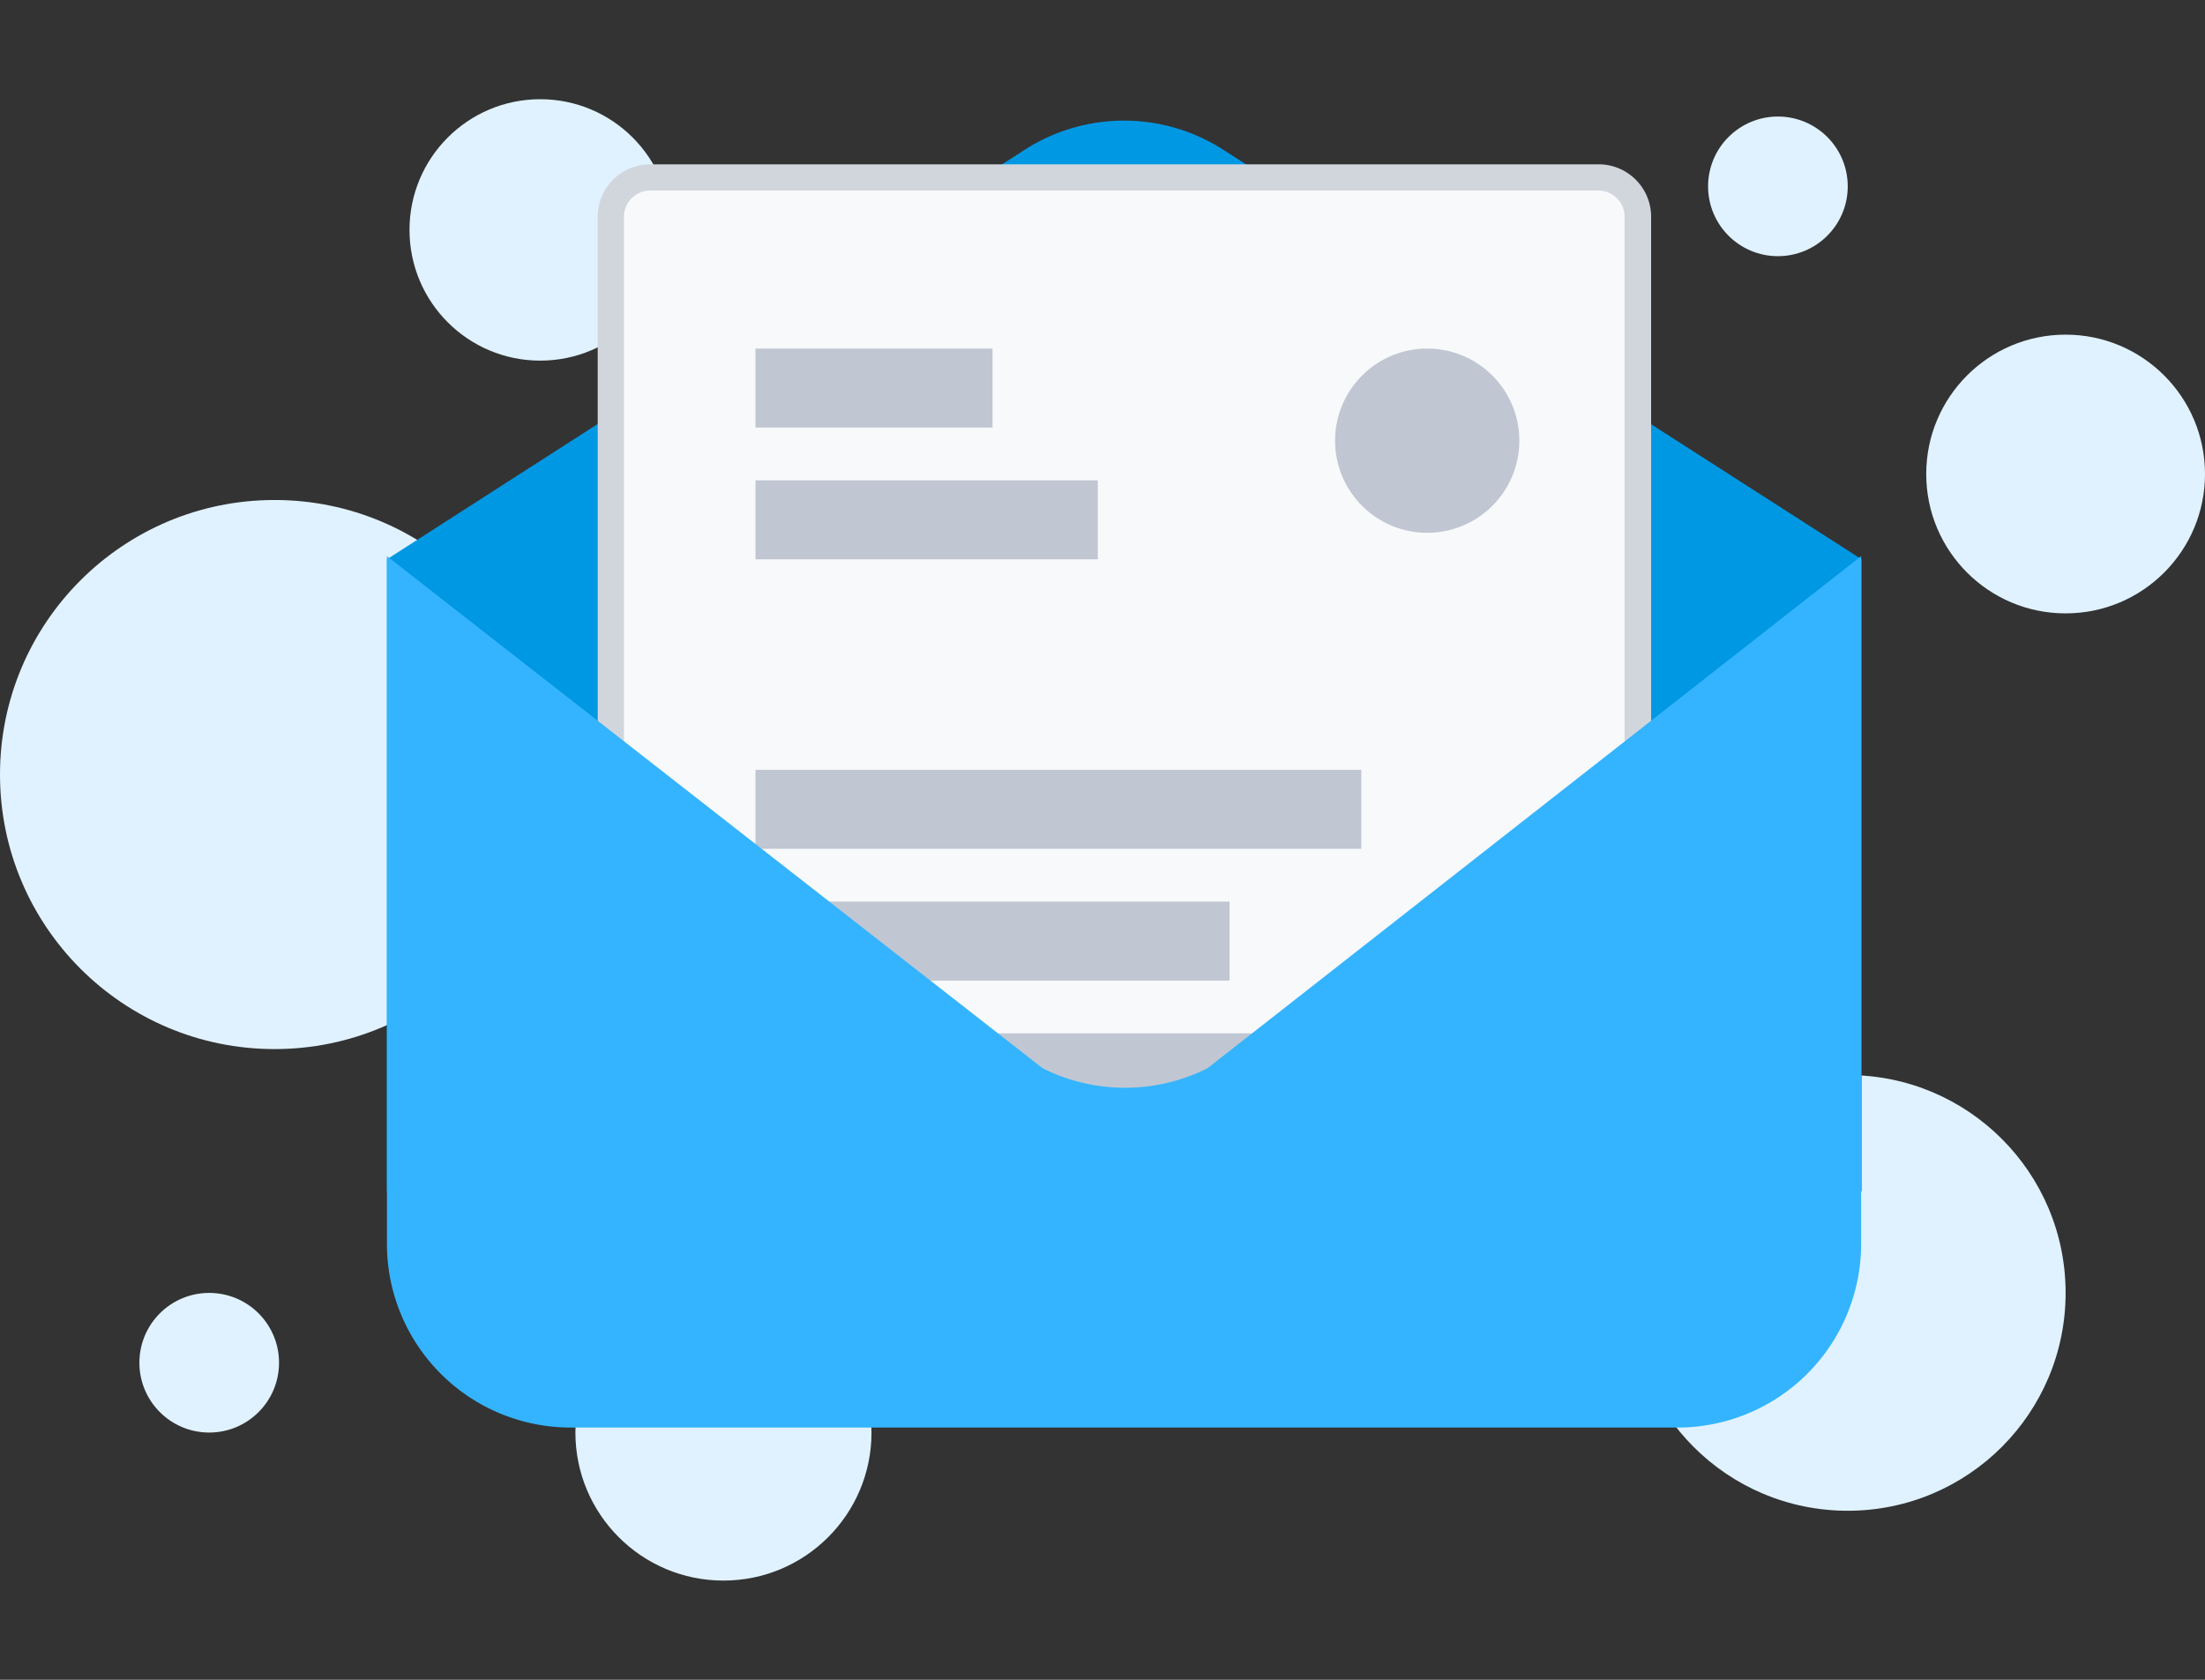 <svg id="Layer_1" data-name="Layer 1" xmlns="http://www.w3.org/2000/svg" width="84" height="64" viewBox="0 0 84 64">
  <rect x="0" y="0" width="84" height="64" fill="#333333" stroke="none"/>
  <defs>
    <style>
      .cls-1 {
        fill: #fff;
        opacity: 0;
      }

      .cls-2 {
        fill: #e0f2ff;
      }

      .cls-3 {
        fill: #0098e3;
      }

      .cls-4 {
        fill: #f8f9fb;
      }

      .cls-5 {
        fill: #d1d6dd;
      }

      .cls-6 {
        fill: #c0c7d2;
      }

      .cls-7 {
        fill: #34b4ff;
      }
    </style>
  </defs>
  <g>
    <rect class="cls-1" width="84" height="64"/>
    <g>
      <g id="Group_12" data-name="Group 12">
        <circle id="Ellipse_1" data-name="Ellipse 1" class="cls-2" cx="10.46" cy="29.51" r="10.46"/>
        <circle id="Ellipse_2" data-name="Ellipse 2" class="cls-2" cx="78.69" cy="18.06" r="5.31"/>
        <circle id="Ellipse_4" data-name="Ellipse 4" class="cls-2" cx="27.56" cy="54.58" r="5.64"/>
        <circle id="Ellipse_7" data-name="Ellipse 7" class="cls-2" cx="20.58" cy="8.76" r="4.98"/>
        <circle id="Ellipse_3" data-name="Ellipse 3" class="cls-2" cx="70.39" cy="49.26" r="8.3"/>
        <circle id="Ellipse_5" data-name="Ellipse 5" class="cls-2" cx="7.97" cy="51.92" r="2.66"/>
        <circle id="Ellipse_6" data-name="Ellipse 6" class="cls-2" cx="67.73" cy="7.1" r="2.66"/>
      </g>
      <g>
        <path class="cls-3" d="M70.92,45.39H14.74V21.31L39,5.73a7,7,0,0,1,7.64,0L70.92,21.31Z"/>
        <g>
          <g>
            <path class="cls-4" d="M23.27,45.88V8.26a1.5,1.5,0,0,1,1.5-1.49H60.89a1.5,1.5,0,0,1,1.5,1.49h0V45.88Z"/>
            <path class="cls-5" d="M60.89,7.26a1,1,0,0,1,1,1V45.39H23.77V8.26a1,1,0,0,1,1-1H60.89m0-1H24.77a2,2,0,0,0-2,2V46.39H62.9V8.26A2,2,0,0,0,60.89,6.26Z"/>
          </g>
          <g>
            <rect class="cls-6" x="28.78" y="18.3" width="13.04" height="3.01"/>
            <rect class="cls-6" x="28.78" y="29.33" width="23.08" height="3.01"/>
            <rect class="cls-6" x="28.78" y="34.35" width="18.06" height="3.01"/>
            <rect class="cls-6" x="28.78" y="39.37" width="21.07" height="3.01"/>
            <rect class="cls-6" x="28.78" y="13.28" width="9.03" height="3.01"/>
          </g>
          <circle class="cls-6" cx="54.37" cy="16.79" r="3.51"/>
        </g>
        <path class="cls-7" d="M46,40.7a7,7,0,0,1-6.28,0L14.74,21.19v26.2a7,7,0,0,0,7,7H63.9a7,7,0,0,0,7-7V21.19Z"/>
      </g>
    </g>
  </g>
</svg>
